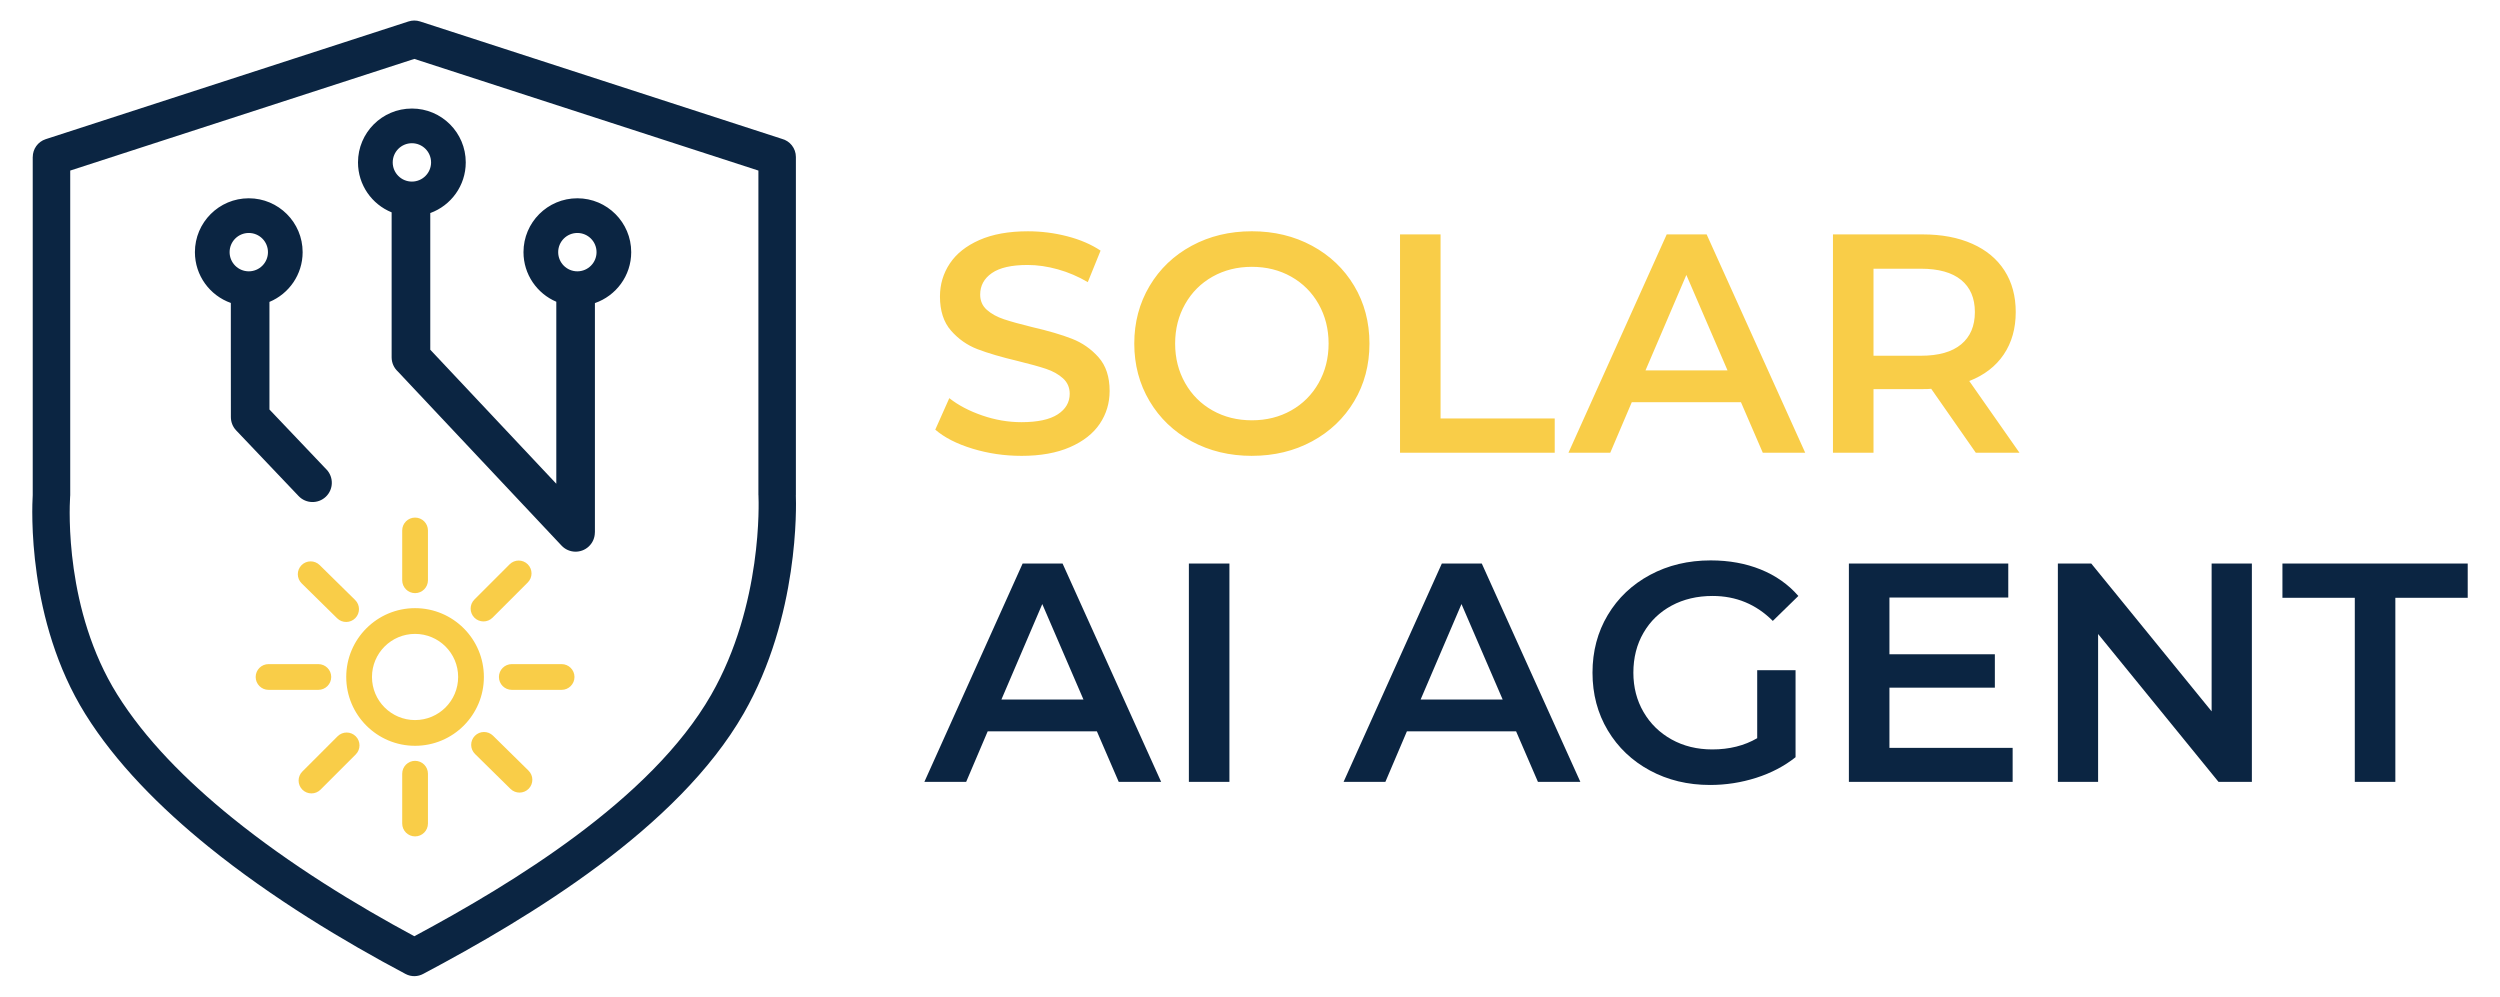 <svg xmlns="http://www.w3.org/2000/svg" xmlns:xlink="http://www.w3.org/1999/xlink" xml:space="preserve" width="301px" height="120px" style="shape-rendering:geometricPrecision; text-rendering:geometricPrecision; image-rendering:optimizeQuality; fill-rule:evenodd; clip-rule:evenodd" viewBox="0 0 297.355 118.942"> <defs> <style type="text/css"> .fil3 {fill:none} .fil2 {fill:#0B2542} .fil0 {fill:#0B2542;fill-rule:nonzero} .fil1 {fill:#F9CD48;fill-rule:nonzero} </style> </defs> <g id="&#x421;&#x43B;&#x43E;&#x439;_x0020_1">  <g id="_225219920"> <path id="_226417264" class="fil0" d="M48.948 111.73c6.053,-3.244 12.984,-7.279 19.312,-11.994 6.585,-4.907 12.524,-10.553 16.106,-16.801 6.183,-10.783 5.676,-23.204 5.654,-23.743 -0.001,-0.021 -0.001,-0.043 -0.002,-0.064l-0 -0.042 -0.007 0 0 -38.731 -41.063 -13.325 -41.063 13.325 0 38.731c0,0.095 -0.006,0.188 -0.017,0.279 -0.083,1.412 -0.625,13.486 5.618,23.5 3.312,5.314 8.22,10.274 13.725,14.726 6.96,5.629 14.858,10.436 21.738,14.138zm21.968 -8.411c-6.917,5.154 -14.466,9.489 -20.902,12.901 -0.633,0.344 -1.421,0.376 -2.107,0.014 -7.321,-3.88 -15.924,-9.043 -23.494,-15.165 -5.867,-4.745 -11.123,-10.072 -14.721,-15.844 -6.989,-11.212 -6.372,-24.627 -6.282,-26.139l0 -8.32593e-005 0 -40.353 0.004 0c-0,-0.941 0.599,-1.817 1.543,-2.124l43.3 -14.05c0.433,-0.141 0.914,-0.152 1.381,0l43.162 14.006c0.968,0.246 1.685,1.124 1.685,2.168l0 40.353 -0.005 0c0.044,1.19 0.414,14.477 -6.233,26.069 -3.919,6.835 -10.294,12.921 -17.329,18.164z"></path> <path id="_226405840" class="fil1" d="M121.393 54.401c-2.01,0 -3.952,-0.285 -5.826,-0.856 -1.873,-0.571 -3.356,-1.328 -4.448,-2.27l1.674 -3.76c1.067,0.844 2.376,1.532 3.927,2.066 1.552,0.534 3.108,0.801 4.672,0.801 1.935,0 3.381,-0.311 4.337,-0.931 0.955,-0.62 1.433,-1.439 1.433,-2.457 0,-0.744 -0.266,-1.359 -0.8,-1.842 -0.533,-0.484 -1.21,-0.862 -2.029,-1.135 -0.819,-0.273 -1.935,-0.583 -3.35,-0.93 -1.985,-0.472 -3.592,-0.943 -4.82,-1.415 -1.228,-0.471 -2.283,-1.21 -3.164,-2.215 -0.881,-1.005 -1.321,-2.364 -1.321,-4.076 0,-1.439 0.391,-2.748 1.172,-3.927 0.782,-1.179 1.961,-2.115 3.536,-2.81 1.576,-0.694 3.505,-1.042 5.788,-1.042 1.588,0 3.151,0.198 4.69,0.595 1.538,0.397 2.866,0.968 3.983,1.713l-1.526 3.759c-1.141,-0.67 -2.333,-1.179 -3.573,-1.526 -1.241,-0.347 -2.444,-0.521 -3.611,-0.521 -1.911,0 -3.332,0.322 -4.262,0.967 -0.931,0.646 -1.396,1.501 -1.396,2.568 0,0.745 0.267,1.353 0.8,1.824 0.534,0.472 1.21,0.844 2.029,1.117 0.819,0.273 1.936,0.583 3.35,0.931 1.935,0.447 3.524,0.912 4.765,1.396 1.24,0.484 2.302,1.222 3.182,2.215 0.881,0.993 1.322,2.333 1.322,4.02 0,1.44 -0.391,2.742 -1.173,3.909 -0.782,1.166 -1.966,2.097 -3.554,2.792 -1.589,0.695 -3.524,1.042 -5.807,1.042zm27.507 0c-2.655,0 -5.05,-0.577 -7.184,-1.731 -2.134,-1.154 -3.809,-2.755 -5.025,-4.802 -1.216,-2.047 -1.824,-4.336 -1.824,-6.868 0,-2.531 0.608,-4.82 1.824,-6.868 1.216,-2.047 2.891,-3.648 5.025,-4.802 2.134,-1.154 4.529,-1.731 7.184,-1.731 2.656,0 5.05,0.577 7.184,1.731 2.134,1.154 3.809,2.748 5.025,4.783 1.216,2.035 1.824,4.33 1.824,6.886 0,2.556 -0.608,4.852 -1.824,6.886 -1.216,2.035 -2.891,3.63 -5.025,4.783 -2.134,1.154 -4.528,1.731 -7.184,1.731zm0 -4.243c1.737,0 3.301,-0.391 4.69,-1.173 1.39,-0.782 2.481,-1.873 3.276,-3.276 0.794,-1.402 1.191,-2.972 1.191,-4.709 0,-1.737 -0.397,-3.307 -1.191,-4.709 -0.794,-1.402 -1.886,-2.494 -3.276,-3.276 -1.39,-0.782 -2.953,-1.172 -4.69,-1.172 -1.737,0 -3.3,0.391 -4.69,1.172 -1.39,0.782 -2.482,1.873 -3.276,3.276 -0.794,1.402 -1.191,2.972 -1.191,4.709 0,1.737 0.397,3.307 1.191,4.709 0.794,1.402 1.886,2.494 3.276,3.276 1.39,0.782 2.953,1.173 4.69,1.173zm17.681 -22.185l4.839 0 0 21.962 13.623 0 0 4.094 -18.462 0 0 -26.056zm40.684 20.026l-13.027 0 -2.568 6.03 -4.988 0 11.726 -26.056 4.764 0 11.763 26.056 -5.062 0 -2.606 -6.03zm-1.6 -3.796l-4.914 -11.391 -4.876 11.391 9.79 0zm29.63 9.827l-5.323 -7.631c-0.223,0.025 -0.558,0.037 -1.005,0.037l-5.881 0 0 7.594 -4.839 0 0 -26.056 10.72 0c2.259,0 4.225,0.373 5.9,1.117 1.675,0.745 2.959,1.812 3.852,3.202 0.893,1.39 1.34,3.04 1.34,4.951 0,1.96 -0.478,3.648 -1.433,5.062 -0.955,1.414 -2.326,2.469 -4.113,3.164l5.993 8.561 -5.211 0zm-0.112 -16.787c0,-1.663 -0.546,-2.941 -1.638,-3.834 -1.092,-0.893 -2.692,-1.34 -4.802,-1.34l-5.658 0 0 10.385 5.658 0c2.11,0 3.71,-0.453 4.802,-1.359 1.092,-0.906 1.638,-2.19 1.638,-3.852z"></path> <path id="_226409608" class="fil0" d="M130.402 87.274l-13.027 0 -2.568 6.03 -4.988 0 11.726 -26.056 4.764 0 11.763 26.056 -5.062 0 -2.606 -6.03zm-1.6 -3.796l-4.914 -11.391 -4.876 11.391 9.79 0zm12.581 -16.23l4.839 0 0 26.056 -4.839 0 0 -26.056zm39.047 20.026l-13.027 0 -2.568 6.03 -4.988 0 11.726 -26.056 4.764 0 11.763 26.056 -5.062 0 -2.606 -6.03zm-1.6 -3.796l-4.914 -11.391 -4.876 11.391 9.79 0zm30.374 -3.499l4.579 0 0 10.385c-1.34,1.067 -2.904,1.886 -4.69,2.457 -1.787,0.57 -3.623,0.856 -5.509,0.856 -2.655,0 -5.05,-0.577 -7.184,-1.731 -2.134,-1.154 -3.809,-2.748 -5.025,-4.783 -1.216,-2.035 -1.824,-4.33 -1.824,-6.886 0,-2.556 0.608,-4.852 1.824,-6.886 1.216,-2.035 2.897,-3.629 5.044,-4.783 2.146,-1.154 4.559,-1.731 7.24,-1.731 2.184,0 4.169,0.36 5.956,1.08 1.787,0.72 3.288,1.774 4.504,3.164l-3.052 2.978c-1.985,-1.985 -4.38,-2.978 -7.184,-2.978 -1.836,0 -3.468,0.385 -4.895,1.154 -1.427,0.769 -2.543,1.849 -3.35,3.239 -0.807,1.39 -1.21,2.978 -1.21,4.764 0,1.737 0.403,3.301 1.21,4.69 0.806,1.39 1.923,2.481 3.35,3.276 1.427,0.794 3.046,1.191 4.858,1.191 2.035,0 3.821,-0.447 5.36,-1.34l0 -8.114zm30.486 9.268l0 4.057 -19.542 0 0 -26.056 19.021 0 0 4.057 -14.182 0 0 6.775 12.581 0 0 3.983 -12.581 0 0 7.184 14.703 0zm28.55 -21.999l0 26.056 -3.983 0 -14.368 -17.644 0 17.644 -4.802 0 0 -26.056 3.983 0 14.367 17.644 0 -17.644 4.802 0zm12.283 4.095l-8.636 0 0 -4.095 22.111 0 0 4.095 -8.636 0 0 21.961 -4.839 0 0 -21.961z"></path> <path id="_226408960" class="fil2" d="M48.659 12.952c3.55,0 6.428,2.879 6.428,6.429 0,2.779 -1.764,5.147 -4.234,6.044l0 16.31 15.04 15.995 0 -21.72c-2.301,-0.979 -3.916,-3.261 -3.916,-5.919 0,-3.55 2.879,-6.428 6.428,-6.428 3.55,0 6.428,2.879 6.428,6.428 0,2.816 -1.811,5.209 -4.332,6.079l0 27.368 -0.006 0c-0,0.612 -0.243,1.222 -0.724,1.674 -0.925,0.87 -2.38,0.826 -3.25,-0.099l-19.542 -20.783c-0.453,-0.421 -0.737,-1.022 -0.737,-1.689l0 -17.3c-2.354,-0.955 -4.014,-3.263 -4.014,-5.959 0,-3.55 2.879,-6.429 6.428,-6.429zm-10.189 43.077c0.875,0.92 0.839,2.375 -0.081,3.25 -0.92,0.875 -2.375,0.839 -3.25,-0.081l-7.448 -7.832c-0.423,-0.445 -0.633,-1.015 -0.633,-1.584l-0.006 -8.192 0 -5.436c-2.497,-0.882 -4.287,-3.264 -4.287,-6.063 0,-3.55 2.879,-6.428 6.428,-6.428 3.55,0 6.428,2.879 6.428,6.428 0,2.676 -1.635,4.97 -3.961,5.938l0 12.841 6.808 7.16zm-9.276 -28.227c1.264,0 2.289,1.025 2.289,2.289 0,1.264 -1.025,2.289 -2.289,2.289 -1.264,0 -2.289,-1.025 -2.289,-2.289 0,-1.264 1.025,-2.289 2.289,-2.289zm39.212 0c1.264,0 2.289,1.025 2.289,2.289 0,1.264 -1.025,2.289 -2.289,2.289 -1.264,0 -2.289,-1.025 -2.289,-2.289 0,-1.264 1.025,-2.289 2.289,-2.289zm-19.747 -10.71c1.264,0 2.289,1.025 2.289,2.289 0,1.264 -1.025,2.289 -2.289,2.289 -1.264,0 -2.289,-1.025 -2.289,-2.289 0,-1.264 1.025,-2.289 2.289,-2.289z"></path> <path id="_226414936" class="fil1" d="M49.037 72.576c2.267,0 4.321,0.92 5.808,2.406 1.486,1.486 2.406,3.54 2.406,5.807 0,2.268 -0.92,4.321 -2.406,5.808 -1.486,1.486 -3.54,2.406 -5.808,2.406 -2.267,0 -4.321,-0.92 -5.807,-2.406 -1.486,-1.486 -2.406,-3.54 -2.406,-5.808 0,-2.267 0.92,-4.321 2.406,-5.807 1.486,-1.486 3.54,-2.406 5.807,-2.406zm3.636 4.578c-0.93,-0.93 -2.216,-1.506 -3.636,-1.506 -1.42,0 -2.705,0.576 -3.635,1.506 -0.93,0.93 -1.506,2.216 -1.506,3.635 0,1.419 0.576,2.705 1.506,3.636 0.93,0.93 2.216,1.506 3.635,1.506 1.42,0 2.705,-0.576 3.636,-1.506 0.93,-0.93 1.506,-2.216 1.506,-3.636 0,-1.42 -0.576,-2.705 -1.506,-3.635zm7.652 -9.813c0.6,-0.596 1.57,-0.594 2.166,0.006 0.596,0.6 0.594,1.57 -0.006,2.166l-4.204 4.203c-0.6,0.596 -1.57,0.594 -2.166,-0.006 -0.596,-0.6 -0.594,-1.57 0.006,-2.166l4.204 -4.203zm-20.53 20.523c0.6,-0.596 1.57,-0.594 2.166,0.006 0.596,0.6 0.594,1.57 -0.006,2.166l-4.204 4.203c-0.6,0.596 -1.57,0.594 -2.166,-0.006 -0.596,-0.6 -0.594,-1.57 0.006,-2.166l4.204 -4.203zm-8.243 -5.538c-0.848,0 -1.536,-0.688 -1.536,-1.536 0,-0.848 0.688,-1.536 1.536,-1.536l5.944 0c0.848,0 1.536,0.688 1.536,1.536 0,0.848 -0.688,1.536 -1.536,1.536l-5.944 0zm29.029 0c-0.848,0 -1.536,-0.688 -1.536,-1.536 0,-0.848 0.688,-1.536 1.536,-1.536l5.945 0c0.848,0 1.536,0.688 1.536,1.536 0,0.848 -0.688,1.536 -1.536,1.536l-5.945 0zm1.995 9.638c0.603,0.593 0.611,1.563 0.018,2.166 -0.593,0.603 -1.563,0.611 -2.166,0.018l-4.237 -4.17c-0.603,-0.593 -0.611,-1.563 -0.018,-2.166 0.593,-0.603 1.563,-0.611 2.166,-0.018l4.237 4.17zm-20.689 -20.362c0.603,0.593 0.611,1.563 0.018,2.166 -0.593,0.603 -1.563,0.611 -2.166,0.018l-4.237 -4.17c-0.603,-0.593 -0.611,-1.563 -0.018,-2.166 0.593,-0.603 1.563,-0.611 2.166,-0.018l4.237 4.17zm5.616 -8.298c0,-0.848 0.688,-1.536 1.536,-1.536 0.848,0 1.536,0.688 1.536,1.536l0 5.944c0,0.848 -0.688,1.536 -1.536,1.536 -0.848,0 -1.536,-0.688 -1.536,-1.536l0 -5.944zm0 29.029c0,-0.848 0.688,-1.536 1.536,-1.536 0.848,0 1.536,0.688 1.536,1.536l0 5.945c0,0.848 -0.688,1.536 -1.536,1.536 -0.848,0 -1.536,-0.688 -1.536,-1.536l0 -5.945z"></path> </g> <polygon class="fil3" points="-0,0 297.355,0 297.355,118.942 -0,118.942 "></polygon> </g> </svg>